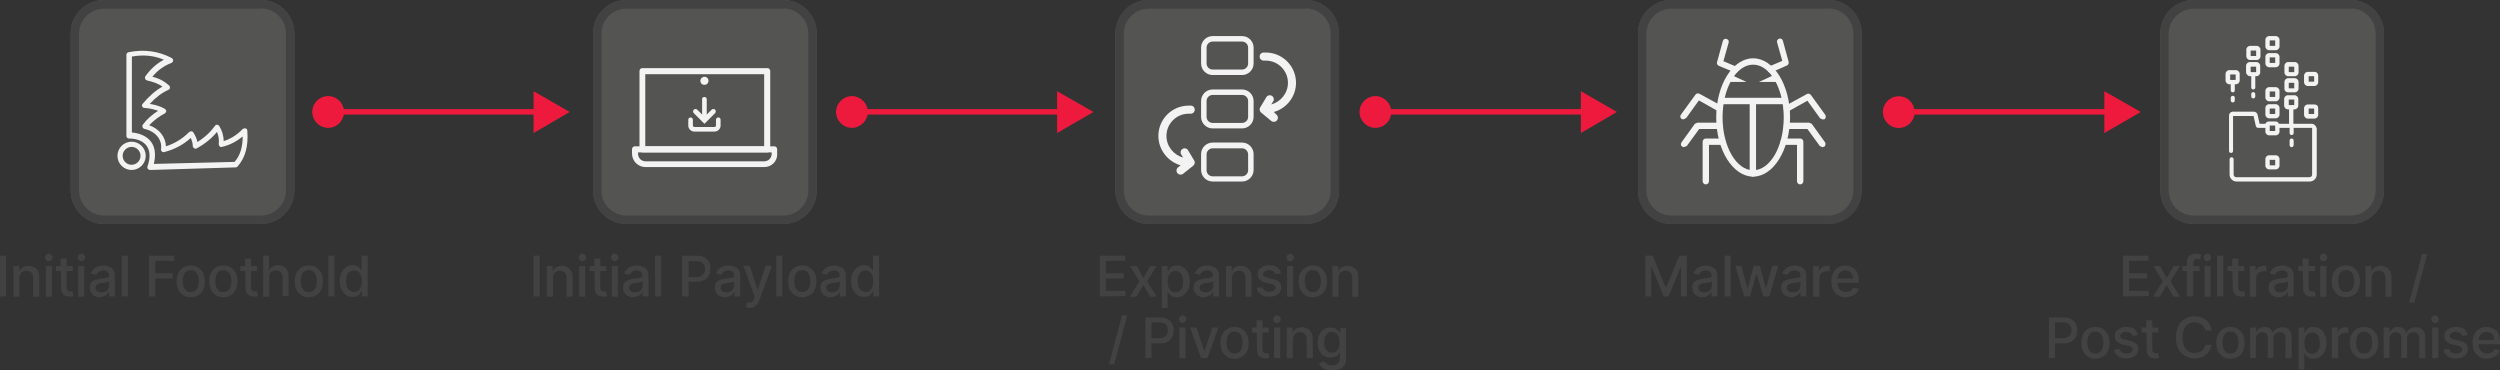 <?xml version="1.0" encoding="utf-8"?>
<!-- Generator: Adobe Illustrator 27.7.0, SVG Export Plug-In . SVG Version: 6.00 Build 0)  -->
<svg version="1.1" id="Layer_1" xmlns="http://www.w3.org/2000/svg" xmlns:xlink="http://www.w3.org/1999/xlink" x="0px" y="0px"
	 viewBox="0 0 866.3 128.3" style="enable-background:new 0 0 866.3 128.3;" xml:space="preserve">
<rect x="0" y="0" width="866.3" height="128.3" fill="#333333" stroke="none"/>
<style type="text/css">
	.st0{fill:#545453;}
	.st1{fill:#424242;}
	.st2{fill:#ED1A3D;}
	.st3{fill:#F3F3F4;}
	.st4{fill-rule:evenodd;clip-rule:evenodd;fill:#F3F3F4;}
</style>
<g>
	<g>
		<g>
			<path class="st0" d="M90.4,77.6H36.1c-6.4,0-11.6-5.2-11.6-11.6V11.6C24.4,5.2,29.7,0,36.1,0h54.3C96.8,0,102,5.2,102,11.6V66
				C102,72.4,96.8,77.6,90.4,77.6z"/>
			<path class="st1" d="M90.4,2.9c4.8,0,8.7,3.9,8.7,8.7V66c0,4.8-3.9,8.7-8.7,8.7H36.1c-4.8,0-8.7-3.9-8.7-8.7V11.7
				c0-4.8,3.9-8.7,8.7-8.7H90.4 M90.4,0H36.1c-6.4,0-11.6,5.2-11.6,11.6V66c0,6.4,5.2,11.6,11.6,11.6h54.3c6.4,0,11.6-5.2,11.6-11.6
				V11.7C102,5.2,96.8,0,90.4,0L90.4,0z"/>
		</g>
		<g>
			<path class="st1" d="M2.1,88.6v14.1H0V88.6H2.1z"/>
			<path class="st1" d="M6.7,96.5v6.3H4.7V92.2h2v1.7h0.1c0.2-0.6,0.6-1,1.2-1.3s1.2-0.5,2-0.5c0.7,0,1.3,0.2,1.9,0.5s1,0.8,1.3,1.3
				s0.4,1.3,0.4,2.2v6.7h-2.1v-6.5c0-0.8-0.2-1.4-0.6-1.8s-0.9-0.7-1.7-0.7c-0.5,0-0.9,0.1-1.3,0.3S7.3,94.6,7.1,95
				C6.8,95.4,6.7,95.9,6.7,96.5z"/>
			<path class="st1" d="M16.9,90.5c-0.4,0-0.7-0.1-0.9-0.4c-0.2-0.2-0.4-0.5-0.4-0.9c0-0.3,0.1-0.6,0.4-0.9s0.6-0.4,0.9-0.4
				s0.7,0.1,0.9,0.4s0.4,0.5,0.4,0.9c0,0.3-0.1,0.6-0.4,0.9C17.6,90.4,17.3,90.5,16.9,90.5z M15.9,102.7V92.2h2.1v10.6H15.9z"/>
			<path class="st1" d="M25.2,92.2v1.7h-5.8v-1.7H25.2z M21,89.6h2.1v10c0,0.4,0.1,0.7,0.2,0.9s0.3,0.3,0.5,0.4s0.4,0.1,0.6,0.1
				c0.2,0,0.3,0,0.4,0s0.2,0,0.3-0.1l0.4,1.7c-0.1,0-0.3,0.1-0.5,0.1s-0.5,0.1-0.8,0.1c-0.5,0-1.1-0.1-1.5-0.3s-0.8-0.5-1.1-0.9
				c-0.3-0.4-0.4-1-0.4-1.6L21,89.6L21,89.6z"/>
			<path class="st1" d="M28.2,90.5c-0.4,0-0.7-0.1-0.9-0.4c-0.2-0.2-0.4-0.5-0.4-0.9c0-0.3,0.1-0.6,0.4-0.9s0.6-0.4,0.9-0.4
				s0.7,0.1,0.9,0.4s0.4,0.5,0.4,0.9c0,0.3-0.1,0.6-0.4,0.9S28.5,90.5,28.2,90.5z M27.1,102.7V92.2h2.1v10.6H27.1z"/>
			<path class="st1" d="M34.7,103c-0.7,0-1.3-0.1-1.8-0.4c-0.5-0.2-1-0.6-1.3-1.1s-0.5-1.1-0.5-1.8c0-0.6,0.1-1.1,0.3-1.5
				s0.5-0.7,0.9-0.9s0.8-0.4,1.3-0.5c0.5-0.1,1-0.2,1.5-0.3c0.6-0.1,1.2-0.1,1.5-0.2s0.7-0.1,0.9-0.2s0.3-0.3,0.3-0.5v0
				c0-0.6-0.2-1.1-0.5-1.4c-0.3-0.3-0.8-0.5-1.5-0.5c-0.7,0-1.2,0.2-1.6,0.5s-0.7,0.6-0.8,1l-1.9-0.4c0.2-0.6,0.6-1.2,1-1.6
				s0.9-0.7,1.5-0.9s1.2-0.3,1.8-0.3c0.4,0,0.9,0,1.3,0.2s0.9,0.3,1.3,0.5s0.8,0.6,1,1.1c0.3,0.5,0.4,1.1,0.4,1.9v7h-2v-1.5h-0.1
				c-0.1,0.3-0.3,0.5-0.6,0.8c-0.3,0.3-0.6,0.5-1,0.6S35.2,103,34.7,103z M35.1,101.3c0.6,0,1.1-0.1,1.5-0.3
				c0.4-0.2,0.7-0.5,0.9-0.9c0.2-0.4,0.3-0.8,0.3-1.2v-1.4c-0.1,0.1-0.2,0.1-0.4,0.2s-0.4,0.1-0.7,0.2c-0.3,0-0.5,0.1-0.8,0.1
				c-0.2,0-0.5,0.1-0.6,0.1c-0.4,0-0.8,0.1-1.1,0.2c-0.3,0.1-0.6,0.3-0.8,0.5c-0.2,0.2-0.3,0.5-0.3,0.9c0,0.5,0.2,0.9,0.6,1.2
				C34,101.2,34.5,101.3,35.1,101.3z"/>
			<path class="st1" d="M44.3,88.6v14.1h-2.1V88.6H44.3z"/>
			<path class="st1" d="M51.6,102.7V88.6h8.8v1.8h-6.6v4.3h6v1.8h-6v6.2L51.6,102.7L51.6,102.7z"/>
			<path class="st1" d="M66.1,103c-1,0-1.9-0.2-2.6-0.7s-1.3-1.1-1.7-1.9s-0.6-1.8-0.6-2.9s0.2-2.1,0.6-2.9s1-1.5,1.7-1.9
				c0.7-0.5,1.6-0.7,2.6-0.7s1.9,0.2,2.6,0.7c0.7,0.5,1.3,1.1,1.7,1.9s0.6,1.8,0.6,2.9c0,1.1-0.2,2-0.6,2.9s-1,1.5-1.7,1.9
				C67.9,102.7,67.1,103,66.1,103z M66.1,101.2c0.6,0,1.2-0.2,1.6-0.5s0.7-0.8,0.9-1.4c0.2-0.6,0.3-1.2,0.3-1.9
				c0-0.7-0.1-1.3-0.3-1.9c-0.2-0.6-0.5-1-0.9-1.4c-0.4-0.3-1-0.5-1.6-0.5c-0.6,0-1.2,0.2-1.6,0.5c-0.4,0.3-0.7,0.8-0.9,1.4
				s-0.3,1.2-0.3,1.9c0,0.7,0.1,1.3,0.3,1.9c0.2,0.6,0.5,1,0.9,1.4S65.4,101.2,66.1,101.2z"/>
			<path class="st1" d="M77.4,103c-1,0-1.9-0.2-2.6-0.7s-1.3-1.1-1.7-1.9s-0.6-1.8-0.6-2.9s0.2-2.1,0.6-2.9s1-1.5,1.7-1.9
				c0.7-0.5,1.6-0.7,2.6-0.7s1.9,0.2,2.6,0.7c0.7,0.5,1.3,1.1,1.7,1.9s0.6,1.8,0.6,2.9c0,1.1-0.2,2-0.6,2.9s-1,1.5-1.7,1.9
				C79.2,102.7,78.4,103,77.4,103z M77.4,101.2c0.6,0,1.2-0.2,1.6-0.5s0.7-0.8,0.9-1.4c0.2-0.6,0.3-1.2,0.3-1.9
				c0-0.7-0.1-1.3-0.3-1.9c-0.2-0.6-0.5-1-0.9-1.4c-0.4-0.3-1-0.5-1.6-0.5c-0.6,0-1.2,0.2-1.6,0.5c-0.4,0.3-0.7,0.8-0.9,1.4
				s-0.3,1.2-0.3,1.9c0,0.7,0.1,1.3,0.3,1.9c0.2,0.6,0.5,1,0.9,1.4S76.7,101.2,77.4,101.2z"/>
			<path class="st1" d="M89.1,92.2v1.7h-5.8v-1.7H89.1z M84.9,89.6H87v10c0,0.4,0.1,0.7,0.2,0.9s0.3,0.3,0.5,0.4s0.4,0.1,0.6,0.1
				c0.2,0,0.3,0,0.4,0s0.2,0,0.3-0.1l0.4,1.7c-0.1,0-0.3,0.1-0.5,0.1s-0.5,0.1-0.8,0.1c-0.5,0-1.1-0.1-1.5-0.3s-0.9-0.5-1.1-0.9
				c-0.3-0.4-0.4-1-0.4-1.6L84.9,89.6L84.9,89.6z"/>
			<path class="st1" d="M93.3,96.5v6.3h-2.1V88.6h2v5.2h0.1c0.2-0.6,0.6-1,1.1-1.4c0.5-0.3,1.2-0.5,2-0.5c0.7,0,1.4,0.2,1.9,0.5
				s1,0.7,1.3,1.3s0.4,1.3,0.4,2.2v6.7h-2.1v-6.5c0-0.8-0.2-1.4-0.6-1.8c-0.4-0.4-1-0.6-1.7-0.6c-0.5,0-0.9,0.1-1.3,0.3
				c-0.4,0.2-0.7,0.5-0.9,0.9C93.4,95.4,93.3,95.9,93.3,96.5z"/>
			<path class="st1" d="M107,103c-1,0-1.9-0.2-2.6-0.7s-1.3-1.1-1.7-1.9s-0.6-1.8-0.6-2.9s0.2-2.1,0.6-2.9s1-1.5,1.7-1.9
				c0.7-0.5,1.6-0.7,2.6-0.7s1.9,0.2,2.6,0.7c0.7,0.5,1.3,1.1,1.7,1.9s0.6,1.8,0.6,2.9c0,1.1-0.2,2-0.6,2.9s-1,1.5-1.7,1.9
				C108.8,102.7,108,103,107,103z M107,101.2c0.6,0,1.2-0.2,1.6-0.5s0.7-0.8,0.9-1.4c0.2-0.6,0.3-1.2,0.3-1.9c0-0.7-0.1-1.3-0.3-1.9
				c-0.2-0.6-0.5-1-0.9-1.4c-0.4-0.3-1-0.5-1.6-0.5c-0.6,0-1.2,0.2-1.6,0.5c-0.4,0.3-0.7,0.8-0.9,1.4s-0.3,1.2-0.3,1.9
				c0,0.7,0.1,1.3,0.3,1.9c0.2,0.6,0.5,1,0.9,1.4S106.3,101.2,107,101.2z"/>
			<path class="st1" d="M115.9,88.6v14.1h-2.1V88.6H115.9z"/>
			<path class="st1" d="M122.2,102.9c-0.9,0-1.6-0.2-2.3-0.7s-1.2-1.1-1.6-1.9c-0.4-0.8-0.6-1.8-0.6-2.9c0-1.1,0.2-2.1,0.6-2.9
				s0.9-1.4,1.6-1.9s1.4-0.7,2.3-0.7c0.7,0,1.2,0.1,1.6,0.3s0.7,0.5,0.9,0.8c0.2,0.3,0.4,0.5,0.5,0.8h0.1v-5.2h2.1v14.1h-2v-1.7
				h-0.2c-0.1,0.2-0.3,0.5-0.5,0.8c-0.2,0.3-0.6,0.5-0.9,0.8C123.4,102.8,122.9,102.9,122.2,102.9z M122.7,101.2
				c0.6,0,1.1-0.2,1.5-0.5s0.7-0.8,0.9-1.3c0.2-0.6,0.3-1.2,0.3-2c0-0.7-0.1-1.4-0.3-1.9s-0.5-1-0.9-1.3s-0.9-0.5-1.5-0.5
				c-0.6,0-1.1,0.2-1.6,0.5s-0.7,0.8-0.9,1.3c-0.2,0.6-0.3,1.2-0.3,1.9c0,0.7,0.1,1.3,0.3,1.9c0.2,0.6,0.5,1,0.9,1.3
				S122.1,101.2,122.7,101.2z"/>
		</g>
	</g>
	<g>
		<g>
			<path class="st0" d="M271.4,77.6h-54.3c-6.4,0-11.6-5.2-11.6-11.6V11.6c0-6.4,5.2-11.6,11.6-11.6h54.3c6.4,0,11.6,5.2,11.6,11.6
				V66C283.1,72.4,277.8,77.6,271.4,77.6z"/>
			<path class="st1" d="M271.4,2.9c4.8,0,8.7,3.9,8.7,8.7V66c0,4.8-3.9,8.7-8.7,8.7h-54.3c-4.8,0-8.7-3.9-8.7-8.7V11.7
				c0-4.8,3.9-8.7,8.7-8.7H271.4 M271.4,0h-54.3c-6.4,0-11.6,5.2-11.6,11.6V66c0,6.4,5.2,11.6,11.6,11.6h54.3
				c6.4,0,11.6-5.2,11.6-11.6V11.7C283.1,5.2,277.8,0,271.4,0L271.4,0z"/>
		</g>
		<g>
			<path class="st1" d="M187,88.6v14.1h-2.1V88.6H187z"/>
			<path class="st1" d="M191.6,96.5v6.3h-2.1V92.2h2v1.7h0.1c0.2-0.6,0.6-1,1.1-1.3s1.2-0.5,2-0.5c0.7,0,1.4,0.2,1.9,0.5
				s1,0.8,1.3,1.3c0.3,0.6,0.5,1.3,0.5,2.2v6.7h-2.1v-6.5c0-0.8-0.2-1.4-0.6-1.8s-1-0.7-1.6-0.7c-0.5,0-0.9,0.1-1.3,0.3
				s-0.7,0.5-0.9,0.9C191.7,95.4,191.6,95.9,191.6,96.5z"/>
			<path class="st1" d="M201.8,90.5c-0.4,0-0.7-0.1-0.9-0.4c-0.2-0.2-0.4-0.5-0.4-0.9c0-0.3,0.1-0.6,0.4-0.9s0.6-0.4,0.9-0.4
				c0.4,0,0.7,0.1,0.9,0.4s0.4,0.5,0.4,0.9c0,0.3-0.1,0.6-0.4,0.9C202.4,90.4,202.1,90.5,201.8,90.5z M200.7,102.7V92.2h2.1v10.6
				H200.7z"/>
			<path class="st1" d="M210.1,92.2v1.7h-5.8v-1.7H210.1z M205.9,89.6h2.1v10c0,0.4,0.1,0.7,0.2,0.9s0.3,0.3,0.5,0.4
				s0.4,0.1,0.6,0.1c0.2,0,0.3,0,0.4,0s0.2,0,0.3-0.1l0.4,1.7c-0.1,0-0.3,0.1-0.5,0.1s-0.5,0.1-0.8,0.1c-0.5,0-1-0.1-1.5-0.3
				s-0.9-0.5-1.1-0.9c-0.3-0.4-0.4-1-0.4-1.6L205.9,89.6L205.9,89.6z"/>
			<path class="st1" d="M213,90.5c-0.4,0-0.7-0.1-0.9-0.4c-0.2-0.2-0.4-0.5-0.4-0.9c0-0.3,0.1-0.6,0.4-0.9s0.6-0.4,0.9-0.4
				c0.4,0,0.7,0.1,0.9,0.4s0.4,0.5,0.4,0.9c0,0.3-0.1,0.6-0.4,0.9C213.7,90.4,213.4,90.5,213,90.5z M212,102.7V92.2h2.1v10.6H212z"
				/>
			<path class="st1" d="M219.5,103c-0.7,0-1.3-0.1-1.8-0.4c-0.5-0.2-1-0.6-1.3-1.1s-0.5-1.1-0.5-1.8c0-0.6,0.1-1.1,0.3-1.5
				s0.5-0.7,0.9-0.9s0.8-0.4,1.3-0.5c0.5-0.1,1-0.2,1.5-0.3c0.6-0.1,1.1-0.1,1.5-0.2s0.7-0.1,0.9-0.2s0.3-0.3,0.3-0.5v0
				c0-0.6-0.2-1.1-0.5-1.4s-0.8-0.5-1.5-0.5c-0.7,0-1.2,0.2-1.6,0.5c-0.4,0.3-0.7,0.6-0.8,1l-1.9-0.4c0.2-0.6,0.6-1.2,1-1.6
				s1-0.7,1.5-0.9s1.2-0.3,1.8-0.3c0.4,0,0.9,0,1.4,0.2s0.9,0.3,1.3,0.5s0.8,0.6,1,1.1c0.3,0.5,0.4,1.1,0.4,1.9v7h-2v-1.5h-0.1
				c-0.1,0.3-0.3,0.5-0.6,0.8c-0.3,0.3-0.6,0.5-1,0.6S220.1,103,219.5,103z M220,101.3c0.6,0,1.1-0.1,1.5-0.3
				c0.4-0.2,0.7-0.5,0.9-0.9c0.2-0.4,0.3-0.8,0.3-1.2v-1.4c-0.1,0.1-0.2,0.1-0.4,0.2c-0.2,0.1-0.5,0.1-0.7,0.2
				c-0.3,0-0.5,0.1-0.8,0.1c-0.2,0-0.5,0.1-0.6,0.1c-0.4,0-0.8,0.1-1.1,0.2s-0.6,0.3-0.8,0.5c-0.2,0.2-0.3,0.5-0.3,0.9
				c0,0.5,0.2,0.9,0.6,1.2C218.9,101.2,219.4,101.3,220,101.3z"/>
			<path class="st1" d="M229.1,88.6v14.1h-2.1V88.6H229.1z"/>
			<path class="st1" d="M236.4,102.7V88.6h5c1.1,0,2,0.2,2.7,0.6s1.3,0.9,1.6,1.6c0.4,0.7,0.5,1.5,0.5,2.3c0,0.9-0.2,1.7-0.5,2.3
				c-0.4,0.7-0.9,1.2-1.6,1.6s-1.6,0.6-2.7,0.6H238V96h3.3c0.7,0,1.3-0.1,1.7-0.4s0.8-0.6,1-1s0.3-0.9,0.3-1.4c0-0.5-0.1-1-0.3-1.4
				s-0.5-0.7-1-1c-0.4-0.2-1-0.3-1.7-0.3h-2.7v12.3L236.4,102.7L236.4,102.7z"/>
			<path class="st1" d="M251.3,103c-0.7,0-1.3-0.1-1.8-0.4c-0.5-0.2-1-0.6-1.3-1.1s-0.5-1.1-0.5-1.8c0-0.6,0.1-1.1,0.3-1.5
				s0.5-0.7,0.9-0.9s0.8-0.4,1.3-0.5c0.5-0.1,1-0.2,1.5-0.3c0.6-0.1,1.1-0.1,1.5-0.2s0.7-0.1,0.9-0.2s0.3-0.3,0.3-0.5v0
				c0-0.6-0.2-1.1-0.5-1.4s-0.8-0.5-1.5-0.5c-0.7,0-1.2,0.2-1.6,0.5c-0.4,0.3-0.7,0.6-0.8,1l-1.9-0.4c0.2-0.6,0.6-1.2,1-1.6
				s1-0.7,1.5-0.9s1.2-0.3,1.8-0.3c0.4,0,0.9,0,1.4,0.2s0.9,0.3,1.3,0.5s0.8,0.6,1,1.1c0.3,0.5,0.4,1.1,0.4,1.9v7h-2v-1.5h-0.1
				c-0.1,0.3-0.3,0.5-0.6,0.8c-0.3,0.3-0.6,0.5-1,0.6S251.9,103,251.3,103z M251.7,101.3c0.6,0,1.1-0.1,1.5-0.3
				c0.4-0.2,0.7-0.5,0.9-0.9c0.2-0.4,0.3-0.8,0.3-1.2v-1.4c-0.1,0.1-0.2,0.1-0.4,0.2c-0.2,0.1-0.5,0.1-0.7,0.2
				c-0.3,0-0.5,0.1-0.8,0.1c-0.2,0-0.5,0.1-0.6,0.1c-0.4,0-0.8,0.1-1.1,0.2s-0.6,0.3-0.8,0.5c-0.2,0.2-0.3,0.5-0.3,0.9
				c0,0.5,0.2,0.9,0.6,1.2C250.6,101.2,251.1,101.3,251.7,101.3z"/>
			<path class="st1" d="M259.8,106.7c-0.3,0-0.6,0-0.8-0.1s-0.4-0.1-0.6-0.2l0.5-1.7c0.4,0.1,0.7,0.1,1,0.1c0.3,0,0.5-0.1,0.8-0.3
				s0.4-0.5,0.6-1l0.2-0.7l-3.9-10.7h2.2l2.7,8.2h0.1l2.7-8.2h2.2l-4.4,12c-0.2,0.5-0.5,1-0.8,1.4s-0.7,0.7-1.1,0.9
				C260.8,106.6,260.3,106.7,259.8,106.7z"/>
			<path class="st1" d="M271.1,88.6v14.1h-2.1V88.6H271.1z"/>
			<path class="st1" d="M278,103c-1,0-1.9-0.2-2.6-0.7c-0.7-0.5-1.3-1.1-1.7-1.9s-0.6-1.8-0.6-2.9s0.2-2.1,0.6-2.9s1-1.5,1.7-1.9
				c0.7-0.5,1.6-0.7,2.6-0.7s1.9,0.2,2.6,0.7c0.7,0.5,1.3,1.1,1.7,1.9s0.6,1.8,0.6,2.9c0,1.1-0.2,2-0.6,2.9s-1,1.5-1.7,1.9
				C279.8,102.7,278.9,103,278,103z M278,101.2c0.6,0,1.2-0.2,1.6-0.5s0.7-0.8,0.9-1.4c0.2-0.6,0.3-1.2,0.3-1.9
				c0-0.7-0.1-1.3-0.3-1.9c-0.2-0.6-0.5-1-0.9-1.4c-0.4-0.3-1-0.5-1.6-0.5c-0.6,0-1.2,0.2-1.6,0.5c-0.4,0.3-0.7,0.8-0.9,1.4
				s-0.3,1.2-0.3,1.9c0,0.7,0.1,1.3,0.3,1.9c0.2,0.6,0.5,1,0.9,1.4S277.3,101.2,278,101.2z"/>
			<path class="st1" d="M287.9,103c-0.7,0-1.3-0.1-1.8-0.4c-0.5-0.2-1-0.6-1.3-1.1s-0.5-1.1-0.5-1.8c0-0.6,0.1-1.1,0.3-1.5
				s0.5-0.7,0.9-0.9s0.8-0.4,1.3-0.5c0.5-0.1,1-0.2,1.5-0.3c0.6-0.1,1.1-0.1,1.5-0.2s0.7-0.1,0.9-0.2s0.3-0.3,0.3-0.5v0
				c0-0.6-0.2-1.1-0.5-1.4s-0.8-0.5-1.5-0.5c-0.7,0-1.2,0.2-1.6,0.5c-0.4,0.3-0.7,0.6-0.8,1l-1.9-0.4c0.2-0.6,0.6-1.2,1-1.6
				s1-0.7,1.5-0.9s1.2-0.3,1.8-0.3c0.4,0,0.9,0,1.4,0.2s0.9,0.3,1.3,0.5s0.8,0.6,1,1.1c0.3,0.5,0.4,1.1,0.4,1.9v7h-2v-1.5H291
				c-0.1,0.3-0.3,0.5-0.6,0.8c-0.3,0.3-0.6,0.5-1,0.6S288.5,103,287.9,103z M288.3,101.3c0.6,0,1.1-0.1,1.5-0.3
				c0.4-0.2,0.7-0.5,0.9-0.9c0.2-0.4,0.3-0.8,0.3-1.2v-1.4c-0.1,0.1-0.2,0.1-0.4,0.2c-0.2,0.1-0.5,0.1-0.7,0.2
				c-0.3,0-0.5,0.1-0.8,0.1c-0.2,0-0.5,0.1-0.6,0.1c-0.4,0-0.8,0.1-1.1,0.2s-0.6,0.3-0.8,0.5c-0.2,0.2-0.3,0.5-0.3,0.9
				c0,0.5,0.2,0.9,0.6,1.2C287.2,101.2,287.7,101.3,288.3,101.3z"/>
			<path class="st1" d="M299.4,102.9c-0.9,0-1.6-0.2-2.3-0.7s-1.2-1.1-1.6-1.9c-0.4-0.8-0.6-1.8-0.6-2.9c0-1.1,0.2-2.1,0.6-2.9
				s0.9-1.4,1.6-1.9s1.4-0.7,2.3-0.7c0.7,0,1.2,0.1,1.6,0.3s0.7,0.5,0.9,0.8c0.2,0.3,0.4,0.5,0.5,0.8h0.1v-5.2h2.1v14.1h-2v-1.7
				h-0.2c-0.1,0.2-0.3,0.5-0.5,0.8c-0.2,0.3-0.5,0.5-1,0.8C300.6,102.8,300,102.9,299.4,102.9z M299.9,101.2c0.6,0,1.1-0.2,1.5-0.5
				s0.7-0.8,0.9-1.3c0.2-0.6,0.3-1.2,0.3-2c0-0.7-0.1-1.4-0.3-1.9c-0.2-0.5-0.5-1-0.9-1.3s-0.9-0.5-1.5-0.5c-0.6,0-1.1,0.2-1.5,0.5
				s-0.7,0.8-0.9,1.3s-0.3,1.2-0.3,1.9c0,0.7,0.1,1.3,0.3,1.9c0.2,0.6,0.5,1,0.9,1.3S299.2,101.2,299.9,101.2z"/>
		</g>
	</g>
	<g>
		<g>
			<path class="st0" d="M452.4,77.6h-54.3c-6.4,0-11.6-5.2-11.6-11.6V11.6c0-6.4,5.2-11.6,11.6-11.6h54.3c6.4,0,11.6,5.2,11.6,11.6
				V66C464.1,72.4,458.9,77.6,452.4,77.6z"/>
			<path class="st1" d="M452.4,2.9c4.8,0,8.7,3.9,8.7,8.7V66c0,4.8-3.9,8.7-8.7,8.7h-54.3c-4.8,0-8.7-3.9-8.7-8.7V11.7
				c0-4.8,3.9-8.7,8.7-8.7H452.4 M452.4,0h-54.3c-6.4,0-11.6,5.2-11.6,11.6V66c0,6.4,5.2,11.6,11.6,11.6h54.3
				c6.4,0,11.6-5.2,11.6-11.6V11.7C464.1,5.2,458.9,0,452.4,0L452.4,0z"/>
		</g>
		<g>
			<path class="st1" d="M381.1,102.7V88.6h8.8v1.8h-6.7v4.3h6.2v1.8h-6.2v4.3h6.8v1.8L381.1,102.7L381.1,102.7z"/>
			<path class="st1" d="M393.9,92.2l2.3,4.1l2.4-4.1h2.2l-3.3,5.3l3.3,5.3h-2.2l-2.4-4l-2.4,4h-2.3l3.3-5.3l-3.2-5.3H393.9z"/>
			<path class="st1" d="M402.6,106.7V92.2h2v1.7h0.2c0.1-0.2,0.3-0.5,0.5-0.8c0.2-0.3,0.5-0.5,0.9-0.8s0.9-0.3,1.6-0.3
				c0.9,0,1.6,0.2,2.3,0.7s1.2,1,1.6,1.9s0.6,1.8,0.6,2.9s-0.2,2.1-0.6,2.9c-0.4,0.8-0.9,1.4-1.6,1.9s-1.4,0.7-2.3,0.7
				c-0.6,0-1.2-0.1-1.6-0.3s-0.7-0.5-1-0.8c-0.2-0.3-0.4-0.5-0.5-0.8h-0.1v5.6L402.6,106.7L402.6,106.7z M404.6,97.5
				c0,0.7,0.1,1.4,0.3,2c0.2,0.6,0.5,1,0.9,1.3s0.9,0.5,1.5,0.5c0.6,0,1.1-0.2,1.5-0.5s0.7-0.8,0.9-1.3s0.3-1.2,0.3-1.9
				c0-0.7-0.1-1.3-0.3-1.9s-0.5-1-0.9-1.3s-0.9-0.5-1.5-0.5c-0.6,0-1.1,0.2-1.5,0.5s-0.7,0.7-0.9,1.3
				C404.7,96.1,404.6,96.7,404.6,97.5z"/>
			<path class="st1" d="M417.2,103c-0.7,0-1.3-0.1-1.8-0.4c-0.5-0.2-1-0.6-1.3-1.1s-0.5-1.1-0.5-1.8c0-0.6,0.1-1.1,0.3-1.5
				s0.5-0.7,0.9-0.9s0.8-0.4,1.3-0.5c0.5-0.1,1-0.2,1.5-0.3c0.6-0.1,1.1-0.1,1.5-0.2s0.7-0.1,0.9-0.2s0.3-0.3,0.3-0.5v0
				c0-0.6-0.2-1.1-0.5-1.4s-0.8-0.5-1.5-0.5c-0.7,0-1.2,0.2-1.6,0.5c-0.4,0.3-0.7,0.6-0.8,1l-1.9-0.4c0.2-0.6,0.6-1.2,1-1.6
				s1-0.7,1.5-0.9s1.2-0.3,1.8-0.3c0.4,0,0.9,0,1.4,0.2s0.9,0.3,1.3,0.5s0.8,0.6,1,1.1c0.3,0.5,0.4,1.1,0.4,1.9v7h-2v-1.5h-0.1
				c-0.1,0.3-0.3,0.5-0.6,0.8c-0.3,0.3-0.6,0.5-1,0.6S417.8,103,417.2,103z M417.7,101.3c0.6,0,1.1-0.1,1.5-0.3
				c0.4-0.2,0.7-0.5,0.9-0.9c0.2-0.4,0.3-0.8,0.3-1.2v-1.4c-0.1,0.1-0.2,0.1-0.4,0.2c-0.2,0.1-0.5,0.1-0.7,0.2
				c-0.3,0-0.5,0.1-0.8,0.1c-0.2,0-0.5,0.1-0.6,0.1c-0.4,0-0.8,0.1-1.1,0.2s-0.6,0.3-0.8,0.5c-0.2,0.2-0.3,0.5-0.3,0.9
				c0,0.5,0.2,0.9,0.6,1.2C416.6,101.2,417.1,101.3,417.7,101.3z"/>
			<path class="st1" d="M426.9,96.5v6.3h-2.1V92.2h2v1.7h0.1c0.2-0.6,0.6-1,1.1-1.3s1.2-0.5,2-0.5c0.7,0,1.4,0.2,1.9,0.5
				s1,0.8,1.3,1.3c0.3,0.6,0.5,1.3,0.5,2.2v6.7h-2.1v-6.5c0-0.8-0.2-1.4-0.6-1.8s-1-0.7-1.6-0.7c-0.5,0-0.9,0.1-1.3,0.3
				s-0.7,0.5-0.9,0.9C427,95.4,426.9,95.9,426.9,96.5z"/>
			<path class="st1" d="M443.9,94.7l-1.9,0.3c-0.1-0.2-0.2-0.5-0.4-0.7c-0.2-0.2-0.4-0.4-0.7-0.5c-0.3-0.1-0.6-0.2-1.1-0.2
				c-0.6,0-1.1,0.1-1.5,0.4c-0.4,0.3-0.6,0.6-0.6,1c0,0.3,0.1,0.6,0.4,0.8s0.7,0.4,1.3,0.5l1.7,0.4c1,0.2,1.7,0.6,2.2,1
				c0.5,0.5,0.7,1.1,0.7,1.8c0,0.6-0.2,1.2-0.5,1.7s-0.9,0.9-1.5,1.2c-0.6,0.3-1.4,0.4-2.2,0.4c-1.2,0-2.1-0.2-2.9-0.8
				s-1.2-1.2-1.4-2.2l2-0.3c0.1,0.5,0.4,0.9,0.8,1.2c0.4,0.3,0.9,0.4,1.5,0.4c0.7,0,1.2-0.1,1.6-0.4s0.6-0.6,0.6-1
				c0-0.3-0.1-0.6-0.4-0.8c-0.2-0.2-0.6-0.4-1.1-0.5l-1.8-0.4c-1-0.2-1.7-0.6-2.2-1.1s-0.7-1.1-0.7-1.9c0-0.6,0.2-1.2,0.5-1.6
				c0.4-0.5,0.8-0.8,1.5-1.1c0.6-0.3,1.3-0.4,2.1-0.4c1.1,0,2,0.2,2.7,0.7C443.3,93.2,443.7,93.9,443.9,94.7z"/>
			<path class="st1" d="M447.1,90.5c-0.4,0-0.7-0.1-0.9-0.4s-0.4-0.5-0.4-0.9c0-0.3,0.1-0.6,0.4-0.9s0.6-0.4,0.9-0.4
				s0.7,0.1,0.9,0.4s0.4,0.5,0.4,0.9c0,0.3-0.1,0.6-0.4,0.9C447.7,90.4,447.4,90.5,447.1,90.5z M446,102.7V92.2h2.1v10.6H446z"/>
			<path class="st1" d="M454.9,103c-1,0-1.9-0.2-2.6-0.7s-1.3-1.1-1.7-1.9c-0.4-0.8-0.6-1.8-0.6-2.9s0.2-2.1,0.6-2.9s1-1.5,1.7-1.9
				c0.7-0.5,1.6-0.7,2.6-0.7c1,0,1.9,0.2,2.6,0.7c0.7,0.5,1.3,1.1,1.7,1.9c0.4,0.8,0.6,1.8,0.6,2.9c0,1.1-0.2,2-0.6,2.9
				s-1,1.5-1.7,1.9C456.8,102.7,455.9,103,454.9,103z M454.9,101.2c0.6,0,1.2-0.2,1.6-0.5c0.4-0.3,0.7-0.8,0.9-1.4
				c0.2-0.6,0.3-1.2,0.3-1.9c0-0.7-0.1-1.3-0.3-1.9c-0.2-0.6-0.5-1-0.9-1.4c-0.4-0.3-1-0.5-1.6-0.5c-0.7,0-1.2,0.2-1.6,0.5
				c-0.4,0.3-0.7,0.8-0.9,1.4c-0.2,0.6-0.3,1.2-0.3,1.9c0,0.7,0.1,1.3,0.3,1.9c0.2,0.6,0.5,1,0.9,1.4S454.3,101.2,454.9,101.2z"/>
			<path class="st1" d="M463.8,96.5v6.3h-2.1V92.2h2v1.7h0.1c0.2-0.6,0.6-1,1.2-1.3s1.2-0.5,2-0.5c0.7,0,1.3,0.2,1.9,0.5
				s1,0.8,1.3,1.3s0.5,1.3,0.5,2.2v6.7h-2.1v-6.5c0-0.8-0.2-1.4-0.6-1.8s-1-0.7-1.7-0.7c-0.5,0-0.9,0.1-1.3,0.3s-0.7,0.5-0.9,0.9
				C463.9,95.4,463.8,95.9,463.8,96.5z"/>
			<path class="st1" d="M390.6,109.3l-4.5,16.9h-1.8l4.5-16.9H390.6z"/>
			<path class="st1" d="M396.9,124.1V110h5c1.1,0,2,0.2,2.7,0.6s1.3,0.9,1.6,1.6c0.4,0.7,0.5,1.5,0.5,2.3c0,0.9-0.2,1.7-0.5,2.3
				c-0.4,0.7-0.9,1.2-1.6,1.6s-1.6,0.6-2.7,0.6h-3.5v-1.8h3.3c0.7,0,1.3-0.1,1.7-0.4s0.8-0.6,1-1s0.3-0.9,0.3-1.4
				c0-0.5-0.1-1-0.3-1.4s-0.5-0.7-1-1c-0.4-0.2-1-0.3-1.7-0.3H399v12.3L396.9,124.1L396.9,124.1z"/>
			<path class="st1" d="M409.8,111.9c-0.4,0-0.7-0.1-0.9-0.4c-0.2-0.2-0.4-0.5-0.4-0.9c0-0.3,0.1-0.6,0.4-0.9s0.6-0.4,0.9-0.4
				c0.4,0,0.7,0.1,0.9,0.4s0.4,0.5,0.4,0.9c0,0.3-0.1,0.6-0.4,0.9C410.4,111.7,410.1,111.9,409.8,111.9z M408.7,124.1v-10.6h2.1
				v10.6H408.7z"/>
			<path class="st1" d="M422.2,113.5l-3.8,10.6h-2.2l-3.8-10.6h2.2l2.7,8.1h0.1l2.7-8.1H422.2z"/>
			<path class="st1" d="M427.8,124.3c-1,0-1.9-0.2-2.6-0.7c-0.7-0.5-1.3-1.1-1.7-1.9s-0.6-1.8-0.6-2.9s0.2-2.1,0.6-2.9
				s1-1.5,1.7-1.9c0.7-0.5,1.6-0.7,2.6-0.7s1.9,0.2,2.6,0.7c0.7,0.5,1.3,1.1,1.7,1.9s0.6,1.8,0.6,2.9c0,1.1-0.2,2-0.6,2.9
				s-1,1.5-1.7,1.9C429.7,124.1,428.8,124.3,427.8,124.3z M427.8,122.5c0.6,0,1.2-0.2,1.6-0.5s0.7-0.8,0.9-1.4
				c0.2-0.6,0.3-1.2,0.3-1.9c0-0.7-0.1-1.3-0.3-1.9c-0.2-0.6-0.5-1-0.9-1.4c-0.4-0.3-1-0.5-1.6-0.5c-0.6,0-1.2,0.2-1.6,0.5
				c-0.4,0.3-0.7,0.8-0.9,1.4s-0.3,1.2-0.3,1.9c0,0.7,0.1,1.3,0.3,1.9c0.2,0.6,0.5,1,0.9,1.4S427.2,122.5,427.8,122.5z"/>
			<path class="st1" d="M439.6,113.5v1.7h-5.8v-1.7H439.6z M435.4,111h2.1v10c0,0.4,0.1,0.7,0.2,0.9s0.3,0.3,0.5,0.4
				c0.2,0.1,0.4,0.1,0.6,0.1c0.2,0,0.3,0,0.4,0c0.1,0,0.2,0,0.3-0.1l0.4,1.7c-0.1,0-0.3,0.1-0.5,0.1s-0.5,0.1-0.8,0.1
				c-0.5,0-1-0.1-1.5-0.3s-0.9-0.5-1.1-0.9c-0.3-0.4-0.4-1-0.4-1.6L435.4,111L435.4,111z"/>
			<path class="st1" d="M442.5,111.9c-0.4,0-0.7-0.1-0.9-0.4s-0.4-0.5-0.4-0.9c0-0.3,0.1-0.6,0.4-0.9s0.6-0.4,0.9-0.4
				c0.4,0,0.7,0.1,0.9,0.4s0.4,0.5,0.4,0.9c0,0.3-0.1,0.6-0.4,0.9S442.9,111.9,442.5,111.9z M441.5,124.1v-10.6h2.1v10.6H441.5z"/>
			<path class="st1" d="M448,117.8v6.3h-2.1v-10.6h2v1.7h0.1c0.2-0.6,0.6-1,1.2-1.3s1.2-0.5,2-0.5c0.7,0,1.3,0.2,1.9,0.5
				s1,0.8,1.3,1.3s0.5,1.3,0.5,2.2v6.7h-2.1v-6.5c0-0.8-0.2-1.4-0.6-1.8s-1-0.7-1.7-0.7c-0.5,0-0.9,0.1-1.3,0.3s-0.7,0.5-0.9,0.9
				C448.1,116.8,448,117.2,448,117.8z"/>
			<path class="st1" d="M461.6,128.3c-0.8,0-1.6-0.1-2.2-0.3c-0.6-0.2-1.1-0.5-1.5-0.9s-0.7-0.8-0.8-1.2l1.8-0.7
				c0.1,0.2,0.3,0.4,0.5,0.6c0.2,0.2,0.5,0.4,0.8,0.6c0.4,0.2,0.8,0.2,1.4,0.2c0.8,0,1.4-0.2,1.9-0.6c0.5-0.4,0.8-1,0.8-1.8v-2.1
				h-0.1c-0.1,0.2-0.3,0.5-0.5,0.8c-0.2,0.3-0.5,0.5-1,0.7c-0.4,0.2-0.9,0.3-1.6,0.3c-0.8,0-1.6-0.2-2.3-0.6s-1.2-1-1.6-1.7
				c-0.4-0.8-0.6-1.7-0.6-2.8s0.2-2.1,0.6-2.9c0.4-0.8,0.9-1.4,1.6-1.8c0.7-0.4,1.4-0.6,2.3-0.6c0.7,0,1.2,0.1,1.6,0.3
				s0.7,0.5,1,0.8c0.2,0.3,0.4,0.5,0.5,0.8h0.2v-1.7h2v10.8c0,0.9-0.2,1.7-0.6,2.2s-1,1-1.7,1.3
				C463.3,128.1,462.5,128.3,461.6,128.3z M461.5,122.2c0.6,0,1.1-0.1,1.5-0.4c0.4-0.3,0.7-0.7,0.9-1.2c0.2-0.5,0.3-1.2,0.3-1.9
				c0-0.7-0.1-1.3-0.3-1.9s-0.5-1-0.9-1.3c-0.4-0.3-0.9-0.5-1.5-0.5c-0.6,0-1.1,0.2-1.5,0.5s-0.7,0.8-0.9,1.3s-0.3,1.2-0.3,1.8
				c0,0.7,0.1,1.3,0.3,1.8c0.2,0.5,0.5,0.9,0.9,1.2C460.4,122.1,460.9,122.2,461.5,122.2z"/>
		</g>
	</g>
	<g>
		<g>
			<path class="st0" d="M633.5,77.6h-54.3c-6.4,0-11.6-5.2-11.6-11.6V11.6c0-6.4,5.2-11.6,11.6-11.6h54.3c6.4,0,11.6,5.2,11.6,11.6
				V66C645.1,72.4,639.9,77.6,633.5,77.6z"/>
			<path class="st1" d="M633.5,2.9c4.8,0,8.7,3.9,8.7,8.7V66c0,4.8-3.9,8.7-8.7,8.7h-54.3c-4.8,0-8.7-3.9-8.7-8.7V11.7
				c0-4.8,3.9-8.7,8.7-8.7H633.5 M633.5,0h-54.3c-6.4,0-11.6,5.2-11.6,11.6V66c0,6.4,5.2,11.6,11.6,11.6h54.3
				c6.4,0,11.6-5.2,11.6-11.6V11.7C645.1,5.2,639.9,0,633.5,0L633.5,0z"/>
		</g>
		<g>
			<path class="st1" d="M570.1,88.6h2.6l4.5,11h0.2l4.5-11h2.6v14.1h-2V92.5h-0.1l-4.2,10.2h-1.7l-4.2-10.2h-0.1v10.2h-2L570.1,88.6
				L570.1,88.6z"/>
			<path class="st1" d="M590,103c-0.7,0-1.3-0.1-1.8-0.4c-0.5-0.2-1-0.6-1.3-1.1s-0.5-1.1-0.5-1.8c0-0.6,0.1-1.1,0.3-1.5
				s0.5-0.7,0.9-0.9c0.4-0.2,0.8-0.4,1.3-0.5c0.5-0.1,1-0.2,1.5-0.3c0.6-0.1,1.2-0.1,1.5-0.2c0.4,0,0.7-0.1,0.9-0.2s0.3-0.3,0.3-0.5
				v0c0-0.6-0.2-1.1-0.5-1.4s-0.8-0.5-1.5-0.5c-0.7,0-1.2,0.2-1.6,0.5s-0.7,0.6-0.8,1l-1.9-0.4c0.2-0.6,0.6-1.2,1-1.6s1-0.7,1.5-0.9
				s1.2-0.3,1.8-0.3c0.4,0,0.9,0,1.3,0.2c0.5,0.1,0.9,0.3,1.3,0.5c0.4,0.3,0.8,0.6,1,1.1s0.4,1.1,0.4,1.9v7h-2v-1.5h-0.1
				c-0.1,0.3-0.3,0.5-0.6,0.8c-0.3,0.3-0.6,0.5-1,0.6C591.1,102.9,590.6,103,590,103z M590.5,101.3c0.6,0,1.1-0.1,1.5-0.3
				c0.4-0.2,0.7-0.5,0.9-0.9c0.2-0.4,0.3-0.8,0.3-1.2v-1.4c-0.1,0.1-0.2,0.1-0.4,0.2c-0.2,0.1-0.5,0.1-0.7,0.2
				c-0.3,0-0.5,0.1-0.8,0.1c-0.2,0-0.5,0.1-0.6,0.1c-0.4,0-0.8,0.1-1.1,0.2s-0.6,0.3-0.8,0.5s-0.3,0.5-0.3,0.9
				c0,0.5,0.2,0.9,0.6,1.2C589.4,101.2,589.9,101.3,590.5,101.3z"/>
			<path class="st1" d="M599.7,88.6v14.1h-2.1V88.6H599.7z"/>
			<path class="st1" d="M604.4,102.7l-3.1-10.6h2.1l2.1,7.8h0.1l2.1-7.8h2.1l2.1,7.7h0.1l2.1-7.7h2.1l-3.1,10.6h-2.1l-2.2-7.6h-0.2
				l-2.2,7.6H604.4z"/>
			<path class="st1" d="M620.8,103c-0.7,0-1.3-0.1-1.8-0.4c-0.5-0.2-1-0.6-1.3-1.1s-0.5-1.1-0.5-1.8c0-0.6,0.1-1.1,0.3-1.5
				s0.5-0.7,0.9-0.9c0.4-0.2,0.8-0.4,1.3-0.5c0.5-0.1,1-0.2,1.5-0.3c0.6-0.1,1.2-0.1,1.5-0.2c0.4,0,0.7-0.1,0.9-0.2s0.3-0.3,0.3-0.5
				v0c0-0.6-0.2-1.1-0.5-1.4s-0.8-0.5-1.5-0.5c-0.7,0-1.2,0.2-1.6,0.5s-0.7,0.6-0.8,1l-1.9-0.4c0.2-0.6,0.6-1.2,1-1.6s1-0.7,1.5-0.9
				s1.2-0.3,1.8-0.3c0.4,0,0.9,0,1.3,0.2c0.5,0.1,0.9,0.3,1.3,0.5c0.4,0.3,0.8,0.6,1,1.1s0.4,1.1,0.4,1.9v7h-2v-1.5h-0.1
				c-0.1,0.3-0.3,0.5-0.6,0.8c-0.3,0.3-0.6,0.5-1,0.6C621.8,102.9,621.3,103,620.8,103z M621.2,101.3c0.6,0,1.1-0.1,1.5-0.3
				c0.4-0.2,0.7-0.5,0.9-0.9c0.2-0.4,0.3-0.8,0.3-1.2v-1.4c-0.1,0.1-0.2,0.1-0.4,0.2c-0.2,0.1-0.5,0.1-0.7,0.2
				c-0.3,0-0.5,0.1-0.8,0.1c-0.2,0-0.5,0.1-0.6,0.1c-0.4,0-0.8,0.1-1.1,0.2s-0.6,0.3-0.8,0.5s-0.3,0.5-0.3,0.9
				c0,0.5,0.2,0.9,0.6,1.2C620.1,101.2,620.6,101.3,621.2,101.3z"/>
			<path class="st1" d="M628.3,102.7V92.2h2v1.7h0.1c0.2-0.6,0.5-1,1-1.3s1-0.5,1.7-0.5c0.1,0,0.3,0,0.5,0s0.3,0,0.4,0v2
				c-0.1,0-0.2,0-0.4-0.1s-0.4,0-0.6,0c-0.5,0-0.9,0.1-1.3,0.3s-0.7,0.5-0.9,0.8s-0.3,0.8-0.3,1.2v6.5H628.3z"/>
			<path class="st1" d="M639.6,103c-1,0-1.9-0.2-2.7-0.7s-1.3-1.1-1.7-1.9c-0.4-0.8-0.6-1.8-0.6-2.9c0-1.1,0.2-2,0.6-2.9
				s1-1.5,1.7-1.9c0.7-0.5,1.6-0.7,2.6-0.7c0.6,0,1.2,0.1,1.7,0.3s1.1,0.5,1.5,0.9s0.8,1,1,1.6c0.3,0.7,0.4,1.5,0.4,2.5v0.7h-8.4
				v-1.5h6.4c0-0.5-0.1-1-0.3-1.4c-0.2-0.4-0.5-0.8-0.9-1c-0.4-0.2-0.9-0.4-1.4-0.4c-0.6,0-1.1,0.1-1.5,0.4c-0.4,0.3-0.8,0.7-1,1.1
				c-0.2,0.5-0.3,0.9-0.3,1.5v1.2c0,0.7,0.1,1.3,0.4,1.8s0.6,0.9,1,1.1s1,0.4,1.6,0.4c0.4,0,0.8-0.1,1.1-0.2s0.6-0.3,0.8-0.5
				c0.2-0.2,0.4-0.5,0.5-0.8l2,0.3c-0.2,0.6-0.4,1.1-0.8,1.5c-0.4,0.4-0.9,0.8-1.5,1C641,102.8,640.3,103,639.6,103z"/>
		</g>
	</g>
	<g>
		<g>
			<path class="st0" d="M814.5,77.6h-54.3c-6.4,0-11.6-5.2-11.6-11.6V11.6c0-6.4,5.2-11.6,11.6-11.6h54.3c6.4,0,11.6,5.2,11.6,11.6
				V66C826.1,72.4,820.9,77.6,814.5,77.6z"/>
			<path class="st1" d="M814.5,2.9c4.8,0,8.7,3.9,8.7,8.7V66c0,4.8-3.9,8.7-8.7,8.7h-54.3c-4.8,0-8.7-3.9-8.7-8.7V11.7
				c0-4.8,3.9-8.7,8.7-8.7H814.5 M814.5,0h-54.3c-6.4,0-11.6,5.2-11.6,11.6V66c0,6.4,5.2,11.6,11.6,11.6h54.3
				c6.4,0,11.6-5.2,11.6-11.6V11.7C826.1,5.2,820.9,0,814.5,0L814.5,0z"/>
		</g>
		<g>
			<path class="st1" d="M735.7,102.7V88.6h8.8v1.8h-6.7v4.3h6.2v1.8h-6.2v4.3h6.8v1.8L735.7,102.7L735.7,102.7z"/>
			<path class="st1" d="M748.5,92.2l2.3,4.1l2.4-4.1h2.2l-3.3,5.3l3.3,5.3h-2.2l-2.4-4l-2.4,4h-2.3l3.3-5.3l-3.2-5.3H748.5z"/>
			<path class="st1" d="M762.2,92.2v1.7h-6v-1.7H762.2z M757.8,102.7V90.9c0-0.7,0.1-1.2,0.4-1.7s0.7-0.8,1.2-1s1-0.3,1.6-0.3
				c0.4,0,0.8,0,1.1,0.1c0.3,0.1,0.5,0.1,0.7,0.2l-0.5,1.7c-0.1,0-0.2-0.1-0.4-0.1s-0.3-0.1-0.5-0.1c-0.5,0-0.9,0.1-1.1,0.4
				s-0.3,0.6-0.3,1.1v11.5L757.8,102.7L757.8,102.7z"/>
			<path class="st1" d="M764.9,90.5c-0.4,0-0.7-0.1-0.9-0.4s-0.4-0.5-0.4-0.9c0-0.3,0.1-0.6,0.4-0.9s0.6-0.4,0.9-0.4
				s0.7,0.1,0.9,0.4s0.4,0.5,0.4,0.9c0,0.3-0.1,0.6-0.4,0.9C765.6,90.4,765.3,90.5,764.9,90.5z M763.9,102.7V92.2h2.1v10.6H763.9z"
				/>
			<path class="st1" d="M770.4,88.6v14.1h-2.1V88.6H770.4z"/>
			<path class="st1" d="M777.7,92.2v1.7h-5.8v-1.7H777.7z M773.5,89.6h2.1v10c0,0.4,0.1,0.7,0.2,0.9s0.3,0.3,0.5,0.4
				s0.4,0.1,0.6,0.1c0.2,0,0.3,0,0.4,0s0.2,0,0.3-0.1l0.4,1.7c-0.1,0-0.3,0.1-0.5,0.1s-0.5,0.1-0.8,0.1c-0.5,0-1-0.1-1.5-0.3
				s-0.8-0.5-1.1-0.9c-0.3-0.4-0.4-1-0.4-1.6L773.5,89.6L773.5,89.6z"/>
			<path class="st1" d="M779.6,102.7V92.2h2v1.7h0.1c0.2-0.6,0.5-1,1-1.3s1-0.5,1.7-0.5c0.1,0,0.3,0,0.5,0s0.3,0,0.4,0v2
				c-0.1,0-0.2,0-0.4-0.1s-0.4,0-0.6,0c-0.5,0-0.9,0.1-1.3,0.3s-0.7,0.5-0.9,0.8s-0.3,0.8-0.3,1.2v6.5H779.6z"/>
			<path class="st1" d="M789.7,103c-0.7,0-1.3-0.1-1.8-0.4c-0.5-0.2-1-0.6-1.3-1.1s-0.5-1.1-0.5-1.8c0-0.6,0.1-1.1,0.3-1.5
				s0.5-0.7,0.9-0.9c0.4-0.2,0.8-0.4,1.3-0.5c0.5-0.1,1-0.2,1.5-0.3c0.6-0.1,1.2-0.1,1.5-0.2c0.4,0,0.7-0.1,0.9-0.2s0.3-0.3,0.3-0.5
				v0c0-0.6-0.2-1.1-0.5-1.4s-0.8-0.5-1.5-0.5c-0.7,0-1.2,0.2-1.6,0.5s-0.7,0.6-0.8,1l-1.9-0.4c0.2-0.6,0.6-1.2,1-1.6s1-0.7,1.5-0.9
				s1.2-0.3,1.8-0.3c0.4,0,0.9,0,1.3,0.2c0.5,0.1,0.9,0.3,1.3,0.5c0.4,0.3,0.8,0.6,1,1.1s0.4,1.1,0.4,1.9v7h-2v-1.5h-0.1
				c-0.1,0.3-0.3,0.5-0.6,0.8c-0.3,0.3-0.6,0.5-1,0.6C790.7,102.9,790.2,103,789.7,103z M790.1,101.3c0.6,0,1.1-0.1,1.5-0.3
				c0.4-0.2,0.7-0.5,0.9-0.9c0.2-0.4,0.3-0.8,0.3-1.2v-1.4c-0.1,0.1-0.2,0.1-0.4,0.2c-0.2,0.1-0.5,0.1-0.7,0.2
				c-0.3,0-0.5,0.1-0.8,0.1c-0.2,0-0.5,0.1-0.6,0.1c-0.4,0-0.8,0.1-1.1,0.2s-0.6,0.3-0.8,0.5s-0.3,0.5-0.3,0.9
				c0,0.5,0.2,0.9,0.6,1.2C789,101.2,789.5,101.3,790.1,101.3z"/>
			<path class="st1" d="M802.2,92.2v1.7h-5.8v-1.7H802.2z M797.9,89.6h2.1v10c0,0.4,0.1,0.7,0.2,0.9s0.3,0.3,0.5,0.4
				s0.4,0.1,0.6,0.1c0.2,0,0.3,0,0.4,0s0.2,0,0.3-0.1l0.4,1.7c-0.1,0-0.3,0.1-0.5,0.1s-0.5,0.1-0.8,0.1c-0.5,0-1-0.1-1.5-0.3
				s-0.8-0.5-1.1-0.9c-0.3-0.4-0.4-1-0.4-1.6L797.9,89.6L797.9,89.6z"/>
			<path class="st1" d="M805.1,90.5c-0.4,0-0.7-0.1-0.9-0.4s-0.4-0.5-0.4-0.9c0-0.3,0.1-0.6,0.4-0.9s0.6-0.4,0.9-0.4
				s0.7,0.1,0.9,0.4s0.4,0.5,0.4,0.9c0,0.3-0.1,0.6-0.4,0.9C805.8,90.4,805.4,90.5,805.1,90.5z M804,102.7V92.2h2.1v10.6H804z"/>
			<path class="st1" d="M812.9,103c-1,0-1.9-0.2-2.6-0.7s-1.3-1.1-1.7-1.9c-0.4-0.8-0.6-1.8-0.6-2.9s0.2-2.1,0.6-2.9s1-1.5,1.7-1.9
				c0.7-0.5,1.6-0.7,2.6-0.7c1,0,1.9,0.2,2.6,0.7c0.7,0.5,1.3,1.1,1.7,1.9c0.4,0.8,0.6,1.8,0.6,2.9c0,1.1-0.2,2-0.6,2.9
				s-1,1.5-1.7,1.9C814.8,102.7,813.9,103,812.9,103z M813,101.2c0.6,0,1.2-0.2,1.6-0.5c0.4-0.3,0.7-0.8,0.9-1.4
				c0.2-0.6,0.3-1.2,0.3-1.9c0-0.7-0.1-1.3-0.3-1.9c-0.2-0.6-0.5-1-0.9-1.4c-0.4-0.3-1-0.5-1.6-0.5c-0.7,0-1.2,0.2-1.6,0.5
				c-0.4,0.3-0.7,0.8-0.9,1.4c-0.2,0.6-0.3,1.2-0.3,1.9c0,0.7,0.1,1.3,0.3,1.9c0.2,0.6,0.5,1,0.9,1.4S812.3,101.2,813,101.2z"/>
			<path class="st1" d="M821.8,96.5v6.3h-2.1V92.2h2v1.7h0.1c0.2-0.6,0.6-1,1.2-1.3s1.2-0.5,2-0.5c0.7,0,1.3,0.2,1.9,0.5
				s1,0.8,1.3,1.3s0.5,1.3,0.5,2.2v6.7h-2.1v-6.5c0-0.8-0.2-1.4-0.6-1.8s-1-0.7-1.7-0.7c-0.5,0-0.9,0.1-1.3,0.3s-0.7,0.5-0.9,0.9
				C822,95.4,821.8,95.9,821.8,96.5z"/>
			<path class="st1" d="M841.1,88l-4.5,16.9h-1.8l4.5-16.9H841.1z"/>
			<path class="st1" d="M710,124.1V110h5c1.1,0,2,0.2,2.7,0.6s1.3,0.9,1.6,1.6c0.4,0.7,0.5,1.5,0.5,2.3c0,0.9-0.2,1.7-0.5,2.3
				s-0.9,1.2-1.6,1.6s-1.6,0.6-2.7,0.6h-3.5v-1.8h3.3c0.7,0,1.3-0.1,1.7-0.4s0.8-0.6,1-1s0.3-0.9,0.3-1.4c0-0.5-0.1-1-0.3-1.4
				s-0.5-0.7-1-1s-1-0.3-1.7-0.3h-2.7v12.3L710,124.1L710,124.1z"/>
			<path class="st1" d="M726.1,124.3c-1,0-1.9-0.2-2.6-0.7s-1.3-1.1-1.7-1.9c-0.4-0.8-0.6-1.8-0.6-2.9s0.2-2.1,0.6-2.9
				s1-1.5,1.7-1.9c0.7-0.5,1.6-0.7,2.6-0.7c1,0,1.9,0.2,2.6,0.7c0.7,0.5,1.3,1.1,1.7,1.9c0.4,0.8,0.6,1.8,0.6,2.9
				c0,1.1-0.2,2-0.6,2.9s-1,1.5-1.7,1.9S727.1,124.3,726.1,124.3z M726.1,122.5c0.6,0,1.2-0.2,1.6-0.5c0.4-0.3,0.7-0.8,0.9-1.4
				c0.2-0.6,0.3-1.2,0.3-1.9c0-0.7-0.1-1.3-0.3-1.9c-0.2-0.6-0.5-1-0.9-1.4c-0.4-0.3-1-0.5-1.6-0.5c-0.7,0-1.2,0.2-1.6,0.5
				c-0.4,0.3-0.7,0.8-0.9,1.4c-0.2,0.6-0.3,1.2-0.3,1.9c0,0.7,0.1,1.3,0.3,1.9c0.2,0.6,0.5,1,0.9,1.4S725.5,122.5,726.1,122.5z"/>
			<path class="st1" d="M740.9,116.1l-1.9,0.3c-0.1-0.2-0.2-0.5-0.4-0.7c-0.2-0.2-0.4-0.4-0.7-0.5s-0.6-0.2-1.1-0.2
				c-0.6,0-1.1,0.1-1.5,0.4s-0.6,0.6-0.6,1c0,0.3,0.1,0.6,0.4,0.8s0.7,0.4,1.3,0.5l1.7,0.4c1,0.2,1.7,0.6,2.2,1s0.7,1.1,0.7,1.8
				c0,0.6-0.2,1.2-0.5,1.7s-0.9,0.9-1.5,1.2c-0.7,0.3-1.4,0.4-2.2,0.4c-1.2,0-2.2-0.2-2.9-0.8s-1.2-1.2-1.4-2.2l2-0.3
				c0.1,0.5,0.4,0.9,0.8,1.2c0.4,0.3,0.9,0.4,1.5,0.4c0.7,0,1.2-0.1,1.6-0.4s0.6-0.6,0.6-1c0-0.3-0.1-0.6-0.4-0.8
				c-0.2-0.2-0.6-0.4-1.1-0.5l-1.8-0.4c-1-0.2-1.7-0.6-2.2-1.1s-0.7-1.1-0.7-1.9c0-0.6,0.2-1.2,0.5-1.6c0.3-0.5,0.8-0.8,1.5-1.1
				c0.6-0.3,1.3-0.4,2.1-0.4c1.1,0,2,0.2,2.7,0.7C740.2,114.6,740.7,115.2,740.9,116.1z"/>
			<path class="st1" d="M747.9,113.5v1.7h-5.8v-1.7H747.9z M743.7,111h2.1v10c0,0.4,0.1,0.7,0.2,0.9s0.3,0.3,0.5,0.4
				s0.4,0.1,0.6,0.1c0.2,0,0.3,0,0.4,0s0.2,0,0.3-0.1l0.4,1.7c-0.1,0-0.3,0.1-0.5,0.1s-0.5,0.1-0.8,0.1c-0.5,0-1-0.1-1.5-0.3
				s-0.8-0.5-1.1-0.9c-0.3-0.4-0.4-1-0.4-1.6L743.7,111L743.7,111z"/>
			<path class="st1" d="M766.4,114.5h-2.2c-0.1-0.5-0.2-0.9-0.5-1.2c-0.2-0.3-0.5-0.7-0.8-0.9s-0.7-0.4-1.1-0.5s-0.8-0.2-1.3-0.2
				c-0.8,0-1.5,0.2-2.2,0.6s-1.2,1-1.5,1.8s-0.5,1.8-0.5,2.9c0,1.2,0.2,2.1,0.5,2.9s0.9,1.4,1.5,1.8c0.6,0.4,1.4,0.6,2.2,0.6
				c0.5,0,0.9-0.1,1.3-0.2s0.8-0.3,1.1-0.5c0.3-0.2,0.6-0.5,0.8-0.9s0.4-0.8,0.5-1.2l2.2,0c-0.1,0.7-0.3,1.3-0.7,1.9
				c-0.3,0.6-0.8,1.1-1.3,1.5s-1.1,0.8-1.8,1c-0.7,0.2-1.4,0.3-2.2,0.3c-1.2,0-2.3-0.3-3.3-0.9c-1-0.6-1.7-1.4-2.3-2.5
				c-0.5-1.1-0.8-2.4-0.8-3.9c0-1.5,0.3-2.8,0.8-3.9s1.3-1.9,2.3-2.5s2-0.9,3.3-0.9c0.8,0,1.5,0.1,2.1,0.3c0.7,0.2,1.2,0.5,1.8,0.9
				s1,0.9,1.3,1.5S766.3,113.8,766.4,114.5z"/>
			<path class="st1" d="M772.9,124.3c-1,0-1.9-0.2-2.6-0.7s-1.3-1.1-1.7-1.9c-0.4-0.8-0.6-1.8-0.6-2.9s0.2-2.1,0.6-2.9
				s1-1.5,1.7-1.9c0.7-0.5,1.6-0.7,2.6-0.7c1,0,1.9,0.2,2.6,0.7c0.7,0.5,1.3,1.1,1.7,1.9c0.4,0.8,0.6,1.8,0.6,2.9
				c0,1.1-0.2,2-0.6,2.9s-1,1.5-1.7,1.9S773.9,124.3,772.9,124.3z M772.9,122.5c0.6,0,1.2-0.2,1.6-0.5c0.4-0.3,0.7-0.8,0.9-1.4
				c0.2-0.6,0.3-1.2,0.3-1.9c0-0.7-0.1-1.3-0.3-1.9c-0.2-0.6-0.5-1-0.9-1.4c-0.4-0.3-1-0.5-1.6-0.5c-0.7,0-1.2,0.2-1.6,0.5
				c-0.4,0.3-0.7,0.8-0.9,1.4c-0.2,0.6-0.3,1.2-0.3,1.9c0,0.7,0.1,1.3,0.3,1.9c0.2,0.6,0.5,1,0.9,1.4S772.2,122.5,772.9,122.5z"/>
			<path class="st1" d="M779.7,124.1v-10.6h2v1.7h0.1c0.2-0.6,0.6-1,1.1-1.4s1.1-0.5,1.8-0.5c0.7,0,1.3,0.2,1.8,0.5
				c0.5,0.3,0.8,0.8,1.1,1.4h0.1c0.2-0.6,0.7-1,1.2-1.3c0.5-0.3,1.2-0.5,2-0.5c1,0,1.7,0.3,2.3,0.9s0.9,1.5,0.9,2.7v7.1H792v-6.9
				c0-0.7-0.2-1.2-0.6-1.6s-0.9-0.5-1.4-0.5c-0.7,0-1.2,0.2-1.6,0.6s-0.6,0.9-0.6,1.6v6.7h-2v-7c0-0.6-0.2-1-0.5-1.4
				c-0.4-0.3-0.8-0.5-1.4-0.5c-0.4,0-0.8,0.1-1.1,0.3s-0.6,0.5-0.8,0.8c-0.2,0.4-0.3,0.8-0.3,1.3v6.5L779.7,124.1L779.7,124.1z"/>
			<path class="st1" d="M796.5,128v-14.5h2v1.7h0.2c0.1-0.2,0.3-0.5,0.5-0.8c0.2-0.3,0.5-0.5,0.9-0.8s0.9-0.3,1.6-0.3
				c0.8,0,1.6,0.2,2.3,0.7c0.7,0.4,1.2,1,1.6,1.9c0.4,0.8,0.6,1.8,0.6,2.9s-0.2,2.1-0.6,2.9c-0.4,0.8-0.9,1.4-1.6,1.9
				s-1.4,0.7-2.3,0.7c-0.6,0-1.2-0.1-1.6-0.3s-0.7-0.5-1-0.8c-0.2-0.3-0.4-0.5-0.5-0.8h-0.1v5.6L796.5,128L796.5,128z M798.5,118.8
				c0,0.7,0.1,1.4,0.3,2c0.2,0.6,0.5,1,0.9,1.3s0.9,0.5,1.5,0.5c0.6,0,1.1-0.2,1.5-0.5s0.7-0.8,0.9-1.3s0.3-1.2,0.3-1.9
				c0-0.7-0.1-1.3-0.3-1.9s-0.5-1-0.9-1.3c-0.4-0.3-0.9-0.5-1.5-0.5c-0.6,0-1.1,0.2-1.5,0.5s-0.7,0.7-0.9,1.3S798.5,118,798.5,118.8
				z"/>
			<path class="st1" d="M808,124.1v-10.6h2v1.7h0.1c0.2-0.6,0.5-1,1-1.3s1-0.5,1.7-0.5c0.1,0,0.3,0,0.5,0s0.3,0,0.4,0v2
				c-0.1,0-0.2,0-0.4-0.1s-0.4,0-0.6,0c-0.5,0-0.9,0.1-1.3,0.3s-0.7,0.5-0.9,0.8s-0.3,0.8-0.3,1.2v6.5H808z"/>
			<path class="st1" d="M819.2,124.3c-1,0-1.9-0.2-2.6-0.7s-1.3-1.1-1.7-1.9c-0.4-0.8-0.6-1.8-0.6-2.9s0.2-2.1,0.6-2.9
				s1-1.5,1.7-1.9c0.7-0.5,1.6-0.7,2.6-0.7c1,0,1.9,0.2,2.6,0.7c0.7,0.5,1.3,1.1,1.7,1.9c0.4,0.8,0.6,1.8,0.6,2.9
				c0,1.1-0.2,2-0.6,2.9s-1,1.5-1.7,1.9C821,124.1,820.2,124.3,819.2,124.3z M819.2,122.5c0.6,0,1.2-0.2,1.6-0.5
				c0.4-0.3,0.7-0.8,0.9-1.4c0.2-0.6,0.3-1.2,0.3-1.9c0-0.7-0.1-1.3-0.3-1.9c-0.2-0.6-0.5-1-0.9-1.4c-0.4-0.3-1-0.5-1.6-0.5
				c-0.7,0-1.2,0.2-1.6,0.5c-0.4,0.3-0.7,0.8-0.9,1.4c-0.2,0.6-0.3,1.2-0.3,1.9c0,0.7,0.1,1.3,0.3,1.9c0.2,0.6,0.5,1,0.9,1.4
				S818.5,122.5,819.2,122.5z"/>
			<path class="st1" d="M826,124.1v-10.6h2v1.7h0.1c0.2-0.6,0.6-1,1.1-1.4s1.1-0.5,1.8-0.5c0.7,0,1.3,0.2,1.8,0.5
				c0.5,0.3,0.8,0.8,1.1,1.4h0.1c0.2-0.6,0.7-1,1.2-1.3c0.5-0.3,1.2-0.5,2-0.5c1,0,1.7,0.3,2.3,0.9s0.9,1.5,0.9,2.7v7.1h-2.1v-6.9
				c0-0.7-0.2-1.2-0.6-1.6s-0.9-0.5-1.4-0.5c-0.7,0-1.2,0.2-1.6,0.6s-0.6,0.9-0.6,1.6v6.7h-2v-7c0-0.6-0.2-1-0.5-1.4
				c-0.4-0.3-0.8-0.5-1.4-0.5c-0.4,0-0.8,0.1-1.1,0.3s-0.6,0.5-0.8,0.8c-0.2,0.4-0.3,0.8-0.3,1.3v6.5L826,124.1L826,124.1z"/>
			<path class="st1" d="M843.8,111.9c-0.4,0-0.7-0.1-0.9-0.4s-0.4-0.5-0.4-0.9c0-0.3,0.1-0.6,0.4-0.9s0.6-0.4,0.9-0.4
				s0.7,0.1,0.9,0.4s0.4,0.5,0.4,0.9c0,0.3-0.1,0.6-0.4,0.9C844.5,111.7,844.2,111.9,843.8,111.9z M842.8,124.1v-10.6h2.1v10.6
				H842.8z"/>
			<path class="st1" d="M855.1,116.1l-1.9,0.3c-0.1-0.2-0.2-0.5-0.4-0.7c-0.2-0.2-0.4-0.4-0.7-0.5s-0.6-0.2-1.1-0.2
				c-0.6,0-1.1,0.1-1.5,0.4s-0.6,0.6-0.6,1c0,0.3,0.1,0.6,0.4,0.8s0.7,0.4,1.3,0.5l1.7,0.4c1,0.2,1.7,0.6,2.2,1s0.7,1.1,0.7,1.8
				c0,0.6-0.2,1.2-0.5,1.7s-0.9,0.9-1.5,1.2c-0.7,0.3-1.4,0.4-2.2,0.4c-1.2,0-2.2-0.2-2.9-0.8s-1.2-1.2-1.4-2.2l2-0.3
				c0.1,0.5,0.4,0.9,0.8,1.2c0.4,0.3,0.9,0.4,1.5,0.4c0.7,0,1.2-0.1,1.6-0.4s0.6-0.6,0.6-1c0-0.3-0.1-0.6-0.4-0.8
				c-0.2-0.2-0.6-0.4-1.1-0.5l-1.8-0.4c-1-0.2-1.7-0.6-2.2-1.1s-0.7-1.1-0.7-1.9c0-0.6,0.2-1.2,0.5-1.6c0.3-0.5,0.8-0.8,1.5-1.1
				c0.6-0.3,1.3-0.4,2.1-0.4c1.1,0,2,0.2,2.7,0.7C854.5,114.6,854.9,115.2,855.1,116.1z"/>
			<path class="st1" d="M861.8,124.3c-1,0-1.9-0.2-2.7-0.7s-1.3-1.1-1.7-1.9c-0.4-0.8-0.6-1.8-0.6-2.9c0-1.1,0.2-2,0.6-2.9
				s1-1.5,1.7-1.9c0.7-0.5,1.6-0.7,2.6-0.7c0.6,0,1.2,0.1,1.7,0.3s1.1,0.5,1.5,0.9s0.8,1,1,1.6c0.3,0.7,0.4,1.5,0.4,2.5v0.7h-8.4
				v-1.5h6.4c0-0.5-0.1-1-0.3-1.4c-0.2-0.4-0.5-0.8-0.9-1c-0.4-0.2-0.9-0.4-1.4-0.4c-0.6,0-1.1,0.1-1.5,0.4c-0.4,0.3-0.8,0.7-1,1.1
				c-0.2,0.5-0.3,0.9-0.3,1.5v1.2c0,0.7,0.1,1.3,0.4,1.8s0.6,0.9,1,1.1s1,0.4,1.6,0.4c0.4,0,0.8-0.1,1.1-0.2s0.6-0.3,0.8-0.5
				c0.2-0.2,0.4-0.5,0.5-0.8l2,0.3c-0.2,0.6-0.4,1.1-0.8,1.5c-0.4,0.4-0.9,0.8-1.5,1C863.2,124.2,862.5,124.3,861.8,124.3z"/>
		</g>
	</g>
	<g>
		<rect x="113.7" y="37.8" class="st2" width="73.2" height="1.9"/>
		<g>
			<path class="st2" d="M113.7,44.3c-3,0-5.5-2.5-5.5-5.5s2.4-5.5,5.5-5.5s5.5,2.5,5.5,5.5S116.8,44.3,113.7,44.3z"/>
		</g>
		<g>
			<polygon class="st2" points="184.9,46.1 197.4,38.8 184.9,31.6 			"/>
		</g>
	</g>
	<g>
		<rect x="295.2" y="37.8" class="st2" width="73.2" height="1.9"/>
		<g>
			<path class="st2" d="M295.2,44.3c-3,0-5.5-2.5-5.5-5.5s2.5-5.5,5.5-5.5s5.5,2.5,5.5,5.5S298.2,44.3,295.2,44.3z"/>
		</g>
		<g>
			<polygon class="st2" points="366.3,46.1 378.9,38.8 366.3,31.6 			"/>
		</g>
	</g>
	<g>
		<rect x="476.6" y="37.8" class="st2" width="73.2" height="1.9"/>
		<g>
			<path class="st2" d="M476.6,44.3c-3,0-5.5-2.5-5.5-5.5s2.5-5.5,5.5-5.5c3,0,5.5,2.5,5.5,5.5S479.7,44.3,476.6,44.3z"/>
		</g>
		<g>
			<polygon class="st2" points="547.8,46.1 560.3,38.8 547.8,31.6 			"/>
		</g>
	</g>
	<g>
		<rect x="658.1" y="37.8" class="st2" width="73.2" height="1.9"/>
		<g>
			
				<ellipse transform="matrix(0.16 -0.987 0.987 0.16 514.376 682.187)" class="st2" cx="658.1" cy="38.8" rx="5.5" ry="5.5"/>
		</g>
		<g>
			<polygon class="st2" points="729.2,46.1 741.8,38.8 729.2,31.6 			"/>
		</g>
	</g>
	<g>
		<path class="st3" d="M442.3,39.7c0.6,0.5,0.7,1.4,0.2,2c-0.5,0.6-1.4,0.7-2,0.2L437,39c-0.5-0.4-0.7-1.2-0.3-1.8l2.1-3.5
			c0.4-0.7,1.3-0.9,1.9-0.5c0.7,0.4,0.9,1.3,0.5,1.9l-0.7,1.1c3.3-0.9,5.8-3.9,5.8-7.5c0-4.3-3.5-7.7-7.7-7.7h-0.7
			c-0.8,0-1.4-0.6-1.4-1.4s0.6-1.4,1.4-1.4h0.7c5.8,0,10.5,4.7,10.5,10.5c0,4.8-3.3,8.9-7.7,10.1L442.3,39.7z M401.4,47.1
			c0-5.8,4.7-10.5,10.5-10.5h0.7c0.8,0,1.4,0.6,1.4,1.4s-0.6,1.4-1.4,1.4h-0.7c-4.3,0-7.7,3.5-7.7,7.7c0,3.6,2.5,6.6,5.8,7.5
			l-0.7-1.1c-0.4-0.7-0.2-1.5,0.5-1.9s1.5-0.2,1.9,0.5l2.1,3.5c0.4,0.6,0.2,1.4-0.3,1.8l-3.5,2.8c-0.6,0.5-1.5,0.4-2-0.2
			c-0.5-0.6-0.4-1.5,0.2-2l0.9-0.7C404.7,56,401.4,51.9,401.4,47.1z"/>
		<path class="st3" d="M430.4,14.4c1.2,0,2.1,1,2.1,2.1V22c0,1.2-1,2.1-2.1,2.1h-10.2c-1.2,0-2.1-1-2.1-2.1v-5.5
			c0-1.2,1-2.1,2.1-2.1H430.4 M430.4,12.5h-10.2c-2.2,0-4,1.8-4,4V22c0,2.2,1.8,4,4,4h10.2c2.2,0,4-1.8,4-4v-5.5
			C434.4,14.3,432.6,12.5,430.4,12.5z"/>
		<path class="st3" d="M430.4,32.9c1.2,0,2.1,1,2.1,2.1v5.5c0,1.2-1,2.1-2.1,2.1h-10.2c-1.2,0-2.1-1-2.1-2.1V35c0-1.2,1-2.1,2.1-2.1
			H430.4 M430.4,31h-10.2c-2.2,0-4,1.8-4,4v5.5c0,2.2,1.8,4,4,4h10.2c2.2,0,4-1.8,4-4V35C434.4,32.8,432.6,31,430.4,31z"/>
		<path class="st3" d="M430.4,51.4c1.2,0,2.1,1,2.1,2.1v5.5c0,1.2-1,2.1-2.1,2.1h-10.2c-1.2,0-2.1-1-2.1-2.1v-5.5
			c0-1.2,1-2.1,2.1-2.1H430.4 M430.4,49.4h-10.2c-2.2,0-4,1.8-4,4v5.5c0,2.2,1.8,4,4,4h10.2c2.2,0,4-1.8,4-4v-5.5
			C434.4,51.2,432.6,49.4,430.4,49.4z"/>
	</g>
	<g>
		<polygon class="st4" points="600,26 605.2,28.4 598.5,28.4 		"/>
		<polygon class="st4" points="614.7,26 609.5,28.4 616.2,28.4 		"/>
		<path class="st3" d="M591.1,63.9c-0.6,0-1.1-0.5-1.1-1.1V49.1c0-0.6,0.5-1.1,1.1-1.1h5.7c0.6,0,1.1,0.5,1.1,1.1s-0.5,1.1-1.1,1.1
			h-4.6v12.6C592.2,63.4,591.7,63.9,591.1,63.9z"/>
		<path class="st3" d="M583.5,51l-0.6-0.2c-0.5-0.3-0.6-1-0.2-1.5l4.6-6.4l0.9-0.4h7.7c0.6,0,1.1,0.5,1.1,1.1s-0.5,1.1-1.1,1.1h-7.1
			l-4.3,5.9L583.5,51z"/>
		<path class="st3" d="M583.3,41.4l-0.6-0.2c-0.5-0.3-0.6-1-0.2-1.5l5-6.9c0.3-0.4,0.9-0.6,1.4-0.3l7.5,4.1c0.5,0.3,0.7,0.9,0.4,1.5
			c-0.3,0.5-0.9,0.7-1.5,0.4l-6.6-3.7l-4.4,6.1L583.3,41.4z"/>
		<path class="st3" d="M607.5,61.2c-7,0-12.8-9.2-12.8-20.5c0-11.3,5.7-20.5,12.8-20.5s12.8,9.2,12.8,20.5
			C620.2,52,614.5,61.2,607.5,61.2z M607.5,22.4c-5.9,0-10.6,8.2-10.6,18.3s4.8,18.3,10.6,18.3c5.9,0,10.6-8.2,10.6-18.3
			S613.3,22.4,607.5,22.4z"/>
		<path class="st3" d="M618.5,36.1h-22.1c-0.6,0-1.1-0.5-1.1-1.1s0.5-1.1,1.1-1.1h22.1c0.6,0,1.1,0.5,1.1,1.1S619.1,36.1,618.5,36.1
			z"/>
		<path class="st3" d="M607.4,61.2c-0.6,0-1.1-0.5-1.1-1.1V35.2c0-0.6,0.5-1.1,1.1-1.1c0.6,0,1.1,0.5,1.1,1.1v24.9
			C608.4,60.7,608,61.2,607.4,61.2z"/>
		<path class="st3" d="M601.3,25.1l-0.4-0.1l-5.3-2.2c-0.5-0.2-0.8-0.8-0.6-1.3l2-7.3c0.2-0.6,0.7-0.9,1.3-0.7s0.9,0.7,0.7,1.3
			l-1.8,6.4l4.5,1.9c0.5,0.2,0.8,0.9,0.6,1.4C602.1,24.9,601.8,25.1,601.3,25.1z"/>
		<path class="st3" d="M613.5,25.1c-0.4,0-0.8-0.2-1-0.7c-0.2-0.5,0-1.2,0.6-1.4l4.5-1.9l-1.8-6.4c-0.2-0.6,0.2-1.1,0.7-1.3
			c0.6-0.2,1.2,0.2,1.3,0.7l2,7.3c0.1,0.5-0.1,1.1-0.6,1.3L614,25L613.5,25.1z"/>
		<path class="st3" d="M623.8,63.9c-0.6,0-1.1-0.5-1.1-1.1V50.2h-4.6c-0.6,0-1.1-0.5-1.1-1.1s0.5-1.1,1.1-1.1h5.7
			c0.6,0,1.1,0.5,1.1,1.1v13.7C624.9,63.4,624.4,63.9,623.8,63.9z"/>
		<path class="st3" d="M631.5,51l-0.9-0.4l-4.3-5.9h-7.1c-0.6,0-1.1-0.5-1.1-1.1c0-0.6,0.5-1.1,1.1-1.1h7.7l0.9,0.4l4.6,6.4
			c0.3,0.5,0.2,1.1-0.2,1.5L631.5,51z"/>
		<path class="st3" d="M631.6,41.4l-0.9-0.4l-4.4-6.1l-6.6,3.7c-0.5,0.3-1.2,0.1-1.5-0.4s-0.1-1.2,0.4-1.5l7.5-4.1
			c0.5-0.3,1.1-0.1,1.4,0.3l5,6.9c0.3,0.5,0.2,1.1-0.2,1.5L631.6,41.4z"/>
	</g>
	<g>
		<path class="st3" d="M793.1,36.4v-1.9h1.9v1.9H793.1z M788.4,45.4h-1.9v-1.9h1.9V45.4z M801,42.9h-6.3v-5h0.4
			c0.7,0,1.3-0.6,1.3-1.3v-2.3c0-0.7-0.6-1.3-1.3-1.3h-2.3c-0.7,0-1.3,0.6-1.3,1.3v2.3c0,0.7,0.6,1.3,1.3,1.3h0.4v5h-3.5
			c-0.2-0.5-0.6-0.8-1.2-0.8h-2.3c-0.5,0-1,0.3-1.2,0.8H783l-0.7-3.1l0-0.1c-0.2-0.6-0.7-1-1.3-1h-7.2c-0.8,0-1.4,0.6-1.4,1.4v12.2
			c0,0.4,0.3,0.7,0.7,0.7s0.7-0.3,0.7-0.7V40.2h7.1l0.8,3.5c0.1,0.3,0.4,0.6,0.7,0.6h2.6v1.3c0,0.7,0.6,1.3,1.3,1.3h2.3
			c0.7,0,1.3-0.6,1.3-1.3v-1.3h3.5v1.8c0,0.4,0.3,0.7,0.7,0.7s0.7-0.3,0.7-0.7v-1.8h6.3l0.1,0.1v16.1c0,0.5-0.4,0.9-0.9,0.9h-25.4
			c-0.5,0-0.9-0.4-0.9-0.9v-5.3c0-0.4-0.3-0.7-0.7-0.7s-0.7,0.3-0.7,0.7v5.3c0,1.3,1.1,2.4,2.4,2.4h25.4c1.3,0,2.4-1.1,2.4-2.4V44.5
			C802.6,43.6,801.9,42.9,801,42.9L801,42.9z"/>
		<path class="st3" d="M786.5,31.7h1.9v1.9h-1.9V31.7z M786.3,35.1h2.3c0.7,0,1.3-0.6,1.3-1.3v-2.3c0-0.7-0.6-1.3-1.3-1.3h-2.3
			c-0.7,0-1.3,0.6-1.3,1.3v2.3C785,34.5,785.6,35.1,786.3,35.1z"/>
		<path class="st3" d="M793.1,28.7h1.9v1.9h-1.9V28.7z M792.9,32h2.3c0.7,0,1.3-0.6,1.3-1.3v-2.3c0-0.7-0.6-1.3-1.3-1.3h-2.3
			c-0.7,0-1.3,0.6-1.3,1.3v2.3C791.6,31.5,792.2,32,792.9,32z"/>
		<path class="st3" d="M801.8,39.5H800v-1.9h1.9V39.5z M802,36.2h-2.3c-0.7,0-1.3,0.6-1.3,1.3v2.3c0,0.7,0.6,1.3,1.3,1.3h2.3
			c0.7,0,1.3-0.6,1.3-1.3v-2.3C803.3,36.7,802.8,36.2,802,36.2z"/>
		<path class="st3" d="M801.8,28.3H800v-1.9h1.9V28.3z M802,24.9h-2.3c-0.7,0-1.3,0.6-1.3,1.3v2.3c0,0.7,0.6,1.3,1.3,1.3h2.3
			c0.7,0,1.3-0.6,1.3-1.3v-2.3C803.3,25.5,802.8,24.9,802,24.9z"/>
		<path class="st3" d="M793.1,23.1h1.9v1.9h-1.9V23.1z M792.9,26.4h2.3c0.7,0,1.3-0.6,1.3-1.3v-2.3c0-0.7-0.6-1.3-1.3-1.3h-2.3
			c-0.7,0-1.3,0.6-1.3,1.3v2.3C791.6,25.8,792.2,26.4,792.9,26.4z"/>
		<path class="st3" d="M779.9,23.1h1.9v1.9h-1.9V23.1z M779.7,26.4h0.4v3.9c0,0.4,0.3,0.7,0.7,0.7s0.7-0.3,0.7-0.7v-3.9h0.4
			c0.7,0,1.3-0.6,1.3-1.3v-2.3c0-0.7-0.6-1.3-1.3-1.3h-2.3c-0.7,0-1.3,0.6-1.3,1.3v2.3C778.4,25.8,779,26.4,779.7,26.4z"/>
		<path class="st3" d="M772.8,25.8h1.9v1.9h-1.9V25.8z M773,29.2v2.1c0,0.4,0.3,0.7,0.7,0.7s0.7-0.3,0.7-0.7v-2.1h0.4
			c0.7,0,1.3-0.6,1.3-1.3v-2.3c0-0.7-0.6-1.3-1.3-1.3h-2.3c-0.7,0-1.3,0.6-1.3,1.3v2.3c0,0.7,0.6,1.3,1.3,1.3H773z"/>
		<path class="st3" d="M779.9,17.5h1.9v1.9h-1.9V17.5z M779.7,20.8h2.3c0.7,0,1.3-0.6,1.3-1.3v-2.3c0-0.7-0.6-1.3-1.3-1.3h-2.3
			c-0.7,0-1.3,0.6-1.3,1.3v2.3C778.4,20.2,779,20.8,779.7,20.8z"/>
		<path class="st3" d="M786.5,37.6h1.9v1.9h-1.9V37.6z M786.3,41h2.3c0.7,0,1.3-0.6,1.3-1.3v-2.3c0-0.7-0.6-1.3-1.3-1.3h-2.3
			c-0.7,0-1.3,0.6-1.3,1.3v2.3C785,40.4,785.6,41,786.3,41z"/>
		<path class="st3" d="M786.5,55.4h1.9v1.9h-1.9V55.4z M788.6,58.7c0.7,0,1.3-0.6,1.3-1.3v-2.3c0-0.7-0.6-1.3-1.3-1.3h-2.3
			c-0.7,0-1.3,0.6-1.3,1.3v2.3c0,0.7,0.6,1.3,1.3,1.3H788.6z"/>
		<path class="st3" d="M786.5,19.9h1.9v1.9h-1.9V19.9z M786.3,23.3h2.3c0.7,0,1.3-0.6,1.3-1.3v-2.3c0-0.7-0.6-1.3-1.3-1.3h-2.3
			c-0.7,0-1.3,0.6-1.3,1.3V22C785,22.7,785.6,23.3,786.3,23.3z"/>
		<path class="st3" d="M786.5,14h1.9v1.9h-1.9V14z M786.3,17.4h2.3c0.7,0,1.3-0.6,1.3-1.3v-2.3c0-0.7-0.6-1.3-1.3-1.3h-2.3
			c-0.7,0-1.3,0.6-1.3,1.3v2.3C785,16.8,785.6,17.4,786.3,17.4z"/>
		<path class="st3" d="M773.7,33.2c-0.4,0-0.7,0.3-0.7,0.7v0.9c0,0.4,0.3,0.7,0.7,0.7s0.7-0.3,0.7-0.7V34
			C774.5,33.5,774.1,33.2,773.7,33.2z"/>
		<path class="st3" d="M794.8,50.3v-1.6c0-0.4-0.3-0.7-0.7-0.7s-0.7,0.3-0.7,0.7v1.6c0,0.4,0.3,0.7,0.7,0.7
			C794.4,51,794.8,50.7,794.8,50.3z"/>
		<path class="st3" d="M780.8,31.9c-0.4,0-0.7,0.3-0.7,0.7v0.8c0,0.4,0.3,0.7,0.7,0.7s0.7-0.3,0.7-0.7v-0.8
			C781.5,32.3,781.2,31.9,780.8,31.9z"/>
	</g>
	<g>
		<g>
			<path class="st3" d="M264.8,57.9h-41.1c-2.6,0-4.7-2.1-4.7-4.7v-1.5c0-0.6,0.5-1,1-1h48.3c0.6,0,1,0.5,1,1v1.5
				C269.5,55.8,267.4,57.9,264.8,57.9z M221.1,52.8v0.5c0,1.4,1.1,2.6,2.6,2.6h41.1c1.4,0,2.6-1.1,2.6-2.6v-0.5H221.1z"/>
			<path class="st3" d="M265.9,52.8h-43.3c-0.6,0-1-0.5-1-1V24.6c0-0.6,0.5-1,1-1h43.3c0.6,0,1,0.5,1,1v27.1
				C267,52.3,266.5,52.8,265.9,52.8z M223.6,50.7h41.2v-25h-41.2V50.7z"/>
			<path class="st3" d="M244.1,26.6c0.8,0,1.4,0.6,1.4,1.4s-0.6,1.4-1.4,1.4s-1.4-0.6-1.4-1.4S243.4,26.6,244.1,26.6z"/>
		</g>
		<g>
			<path class="st3" d="M248.9,40.7c-0.5,0-0.8,0.4-0.8,0.8v2c0,0.2-0.2,0.5-0.5,0.5h-7c-0.2,0-0.5-0.2-0.5-0.5v-2
				c0-0.5-0.4-0.8-0.8-0.8c-0.5,0-0.8,0.4-0.8,0.8v2c0,1.2,1,2.1,2.1,2.1h7c1.2,0,2.1-1,2.1-2.1v-2C249.7,41,249.4,40.7,248.9,40.7z
				"/>
			<path class="st3" d="M244.1,42.9l3.7-3.7c0.3-0.3,0.3-0.9,0-1.2c-0.3-0.3-0.9-0.3-1.2,0l-1.7,1.7l0-5.3c0-0.5-0.4-0.8-0.8-0.8
				c-0.2,0-0.4,0.1-0.6,0.2s-0.2,0.4-0.2,0.6l0,5.3l-1.7-1.7c-0.3-0.3-0.8-0.3-1.2,0c-0.3,0.3-0.3,0.9,0,1.2L244.1,42.9z"/>
		</g>
	</g>
	<g>
		<path class="st4" d="M56.8,20.7c-2.5,1.3-4.6,3.2-6.4,5.7c-0.2,0.2-0.2,0.6-0.1,0.9s0.4,0.5,0.7,0.6c1.9,0.4,3.7,1,5.3,2.1
			c-2.5,1.4-4.8,3.5-6.9,6c-0.2,0.3-0.3,0.6-0.1,0.9c0.1,0.3,0.4,0.5,0.8,0.5c1.7,0.1,3.3,0.5,4.7,1c-2.1,1.3-3.9,2.9-5.3,4.8
			c-0.2,0.2-0.2,0.6-0.1,0.9c0.1,0.3,0.4,0.5,0.7,0.6c3.6,0.7,6.2,3.6,5.7,7c-0.1,0.3,0.1,0.6,0.3,0.8c0.2,0.2,0.5,0.3,0.8,0.2
			c3.5-0.9,6.6-2.5,9.2-4.9c0.4,0.9,0.7,1.8,0.7,2.8c0,0.3,0.2,0.6,0.5,0.8c0.3,0.1,0.6,0.2,0.9,0c2.9-1.6,5.2-3.5,7-5.7
			c0.5,1.3,0.8,2.6,0.6,4.2c0,0.3,0.1,0.6,0.3,0.8c0.2,0.2,0.5,0.3,0.8,0.2c2.7-0.6,5.1-1.9,7.2-3.6c0,3.5-0.8,6.5-2.8,8.8l-28,0.7
			c0.8-3.2,0.4-5.8-0.9-7.6c-1.4-1.9-3.7-3-6.7-3.3V19.6C49.6,18.9,53.3,19.2,56.8,20.7L56.8,20.7z M42.5,54c0,1.7,1.4,3.1,3.1,3.1
			c1.7,0,3.1-1.4,3.1-3.1c0-1.7-1.4-3.1-3.1-3.1S42.5,52.3,42.5,54z M77.5,48.9c0-2-0.6-3.7-1.5-5.2c-0.2-0.3-0.4-0.4-0.7-0.5
			c-0.3,0-0.6,0.1-0.8,0.4c-1.5,2.1-3.5,4-6.1,5.6c-0.2-1.1-0.7-2.2-1.4-3.3c-0.1-0.2-0.4-0.4-0.7-0.4c-0.3,0-0.6,0.1-0.8,0.3
			c-2.3,2.3-4.9,3.9-8,4.9c-0.1-3.3-2.4-6.1-5.8-7.3c1.5-1.6,3.3-3,5.4-4.1c0.3-0.2,0.5-0.5,0.5-0.8s-0.2-0.6-0.5-0.8
			c-1.6-0.9-3.3-1.4-5.2-1.7c2-2.2,4.1-3.8,6.5-4.9c0.3-0.1,0.5-0.4,0.5-0.7c0-0.3-0.1-0.6-0.3-0.8c-1.7-1.5-3.6-2.5-5.8-3
			c1.8-2.2,4-3.8,6.6-4.8c0.3-0.1,0.6-0.5,0.6-0.8c0-0.4-0.2-0.7-0.5-0.9c-4.6-2.4-9.5-3.1-15-2c-0.4,0.1-0.7,0.5-0.7,0.9v28.1
			c0,0.5,0.4,0.9,0.9,0.9c2.8,0,4.9,0.9,6.1,2.5c1.2,1.7,1.4,4.1,0.3,7.2c-0.1,0.3,0,0.6,0.1,0.8c0.2,0.2,0.5,0.4,0.8,0.4L81.7,58
			c0.2,0,0.5-0.1,0.6-0.3c2.8-3.1,3.8-7.3,3.4-12.4c0-0.4-0.2-0.7-0.6-0.8c-0.3-0.1-0.7,0-1,0.2C82.2,46.7,80,48.1,77.5,48.9
			L77.5,48.9z M50.5,54c0,2.7-2.2,4.9-4.9,4.9c-2.7,0-4.9-2.2-4.9-4.9s2.2-4.9,4.9-4.9C48.3,49.1,50.5,51.3,50.5,54z"/>
	</g>
</g>
</svg>
